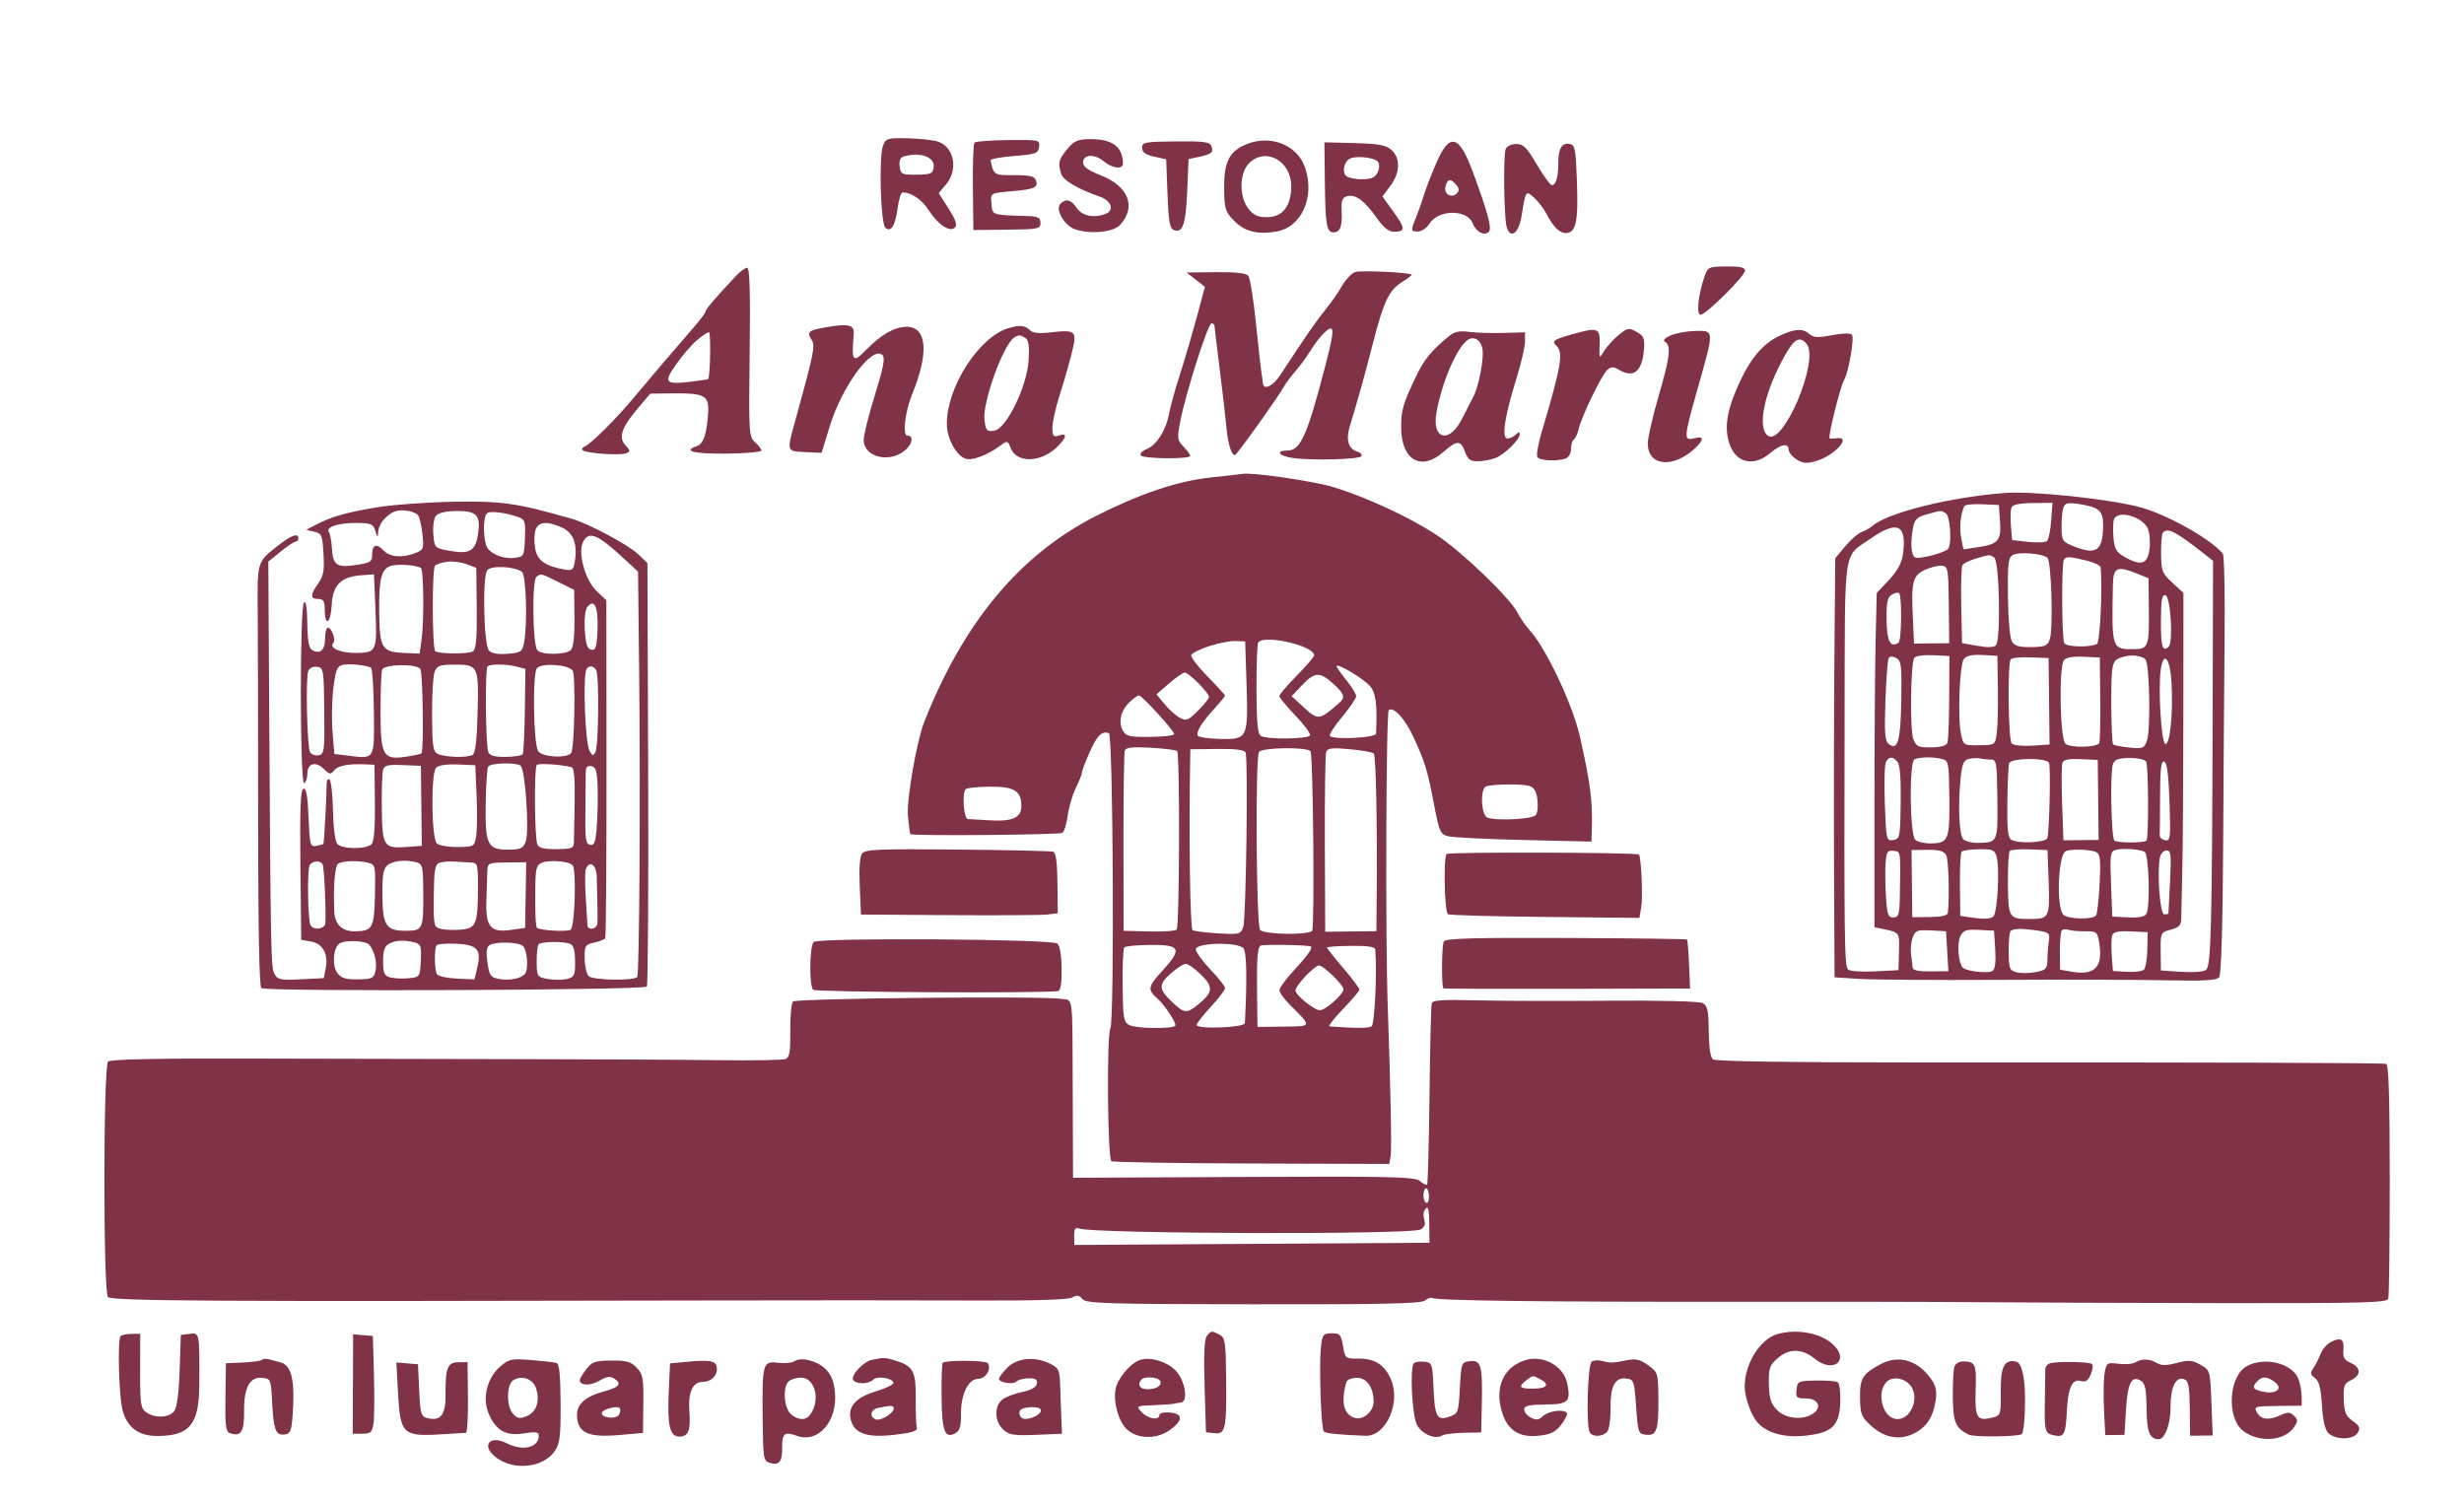<svg width="770" height="470" viewBox="0 0 770 470" fill="none" xmlns="http://www.w3.org/2000/svg">
<path fill-rule="evenodd" clip-rule="evenodd" d="M275.935 45.564C274.587 49.232 275.205 70.009 276.697 71.221C278.474 72.662 279.786 70.501 280.533 64.903C280.882 62.287 281.561 60.142 282.041 60.136C284.719 60.106 288.087 62.361 290.093 65.525C292.992 70.103 296.848 72.71 298.389 71.135C299.203 70.302 298.685 68.735 296.421 65.183L293.349 60.361L295.669 57.604C299.496 53.051 298.173 45.938 293.19 44.287C291.633 43.771 287.318 43.29 283.602 43.218C277.253 43.094 276.79 43.237 275.935 45.564ZM304.54 44.551C304.177 44.922 303.947 51.225 304.029 58.558L304.177 71.89L314.677 71.773C324.509 71.664 325.175 71.529 325.154 69.656C325.135 68.019 324.406 67.633 321.13 67.526C309.53 67.148 310.13 67.378 309.786 63.199C309.55 60.351 309.597 60.325 316.212 59.755C323.422 59.134 324.595 58.577 323.659 56.215C323.201 55.062 321.523 54.696 316.925 54.747C310.682 54.817 310.454 54.673 309.576 50.108C309.493 49.68 312.799 49.068 316.92 48.747C323.753 48.215 324.44 47.965 324.709 45.91C324.997 43.703 324.798 43.659 315.101 43.767C309.655 43.828 304.902 44.181 304.54 44.551ZM333.487 46.639C330.81 49.893 330.603 50.724 331.589 54.244C332.17 56.316 336.692 59.003 343.814 61.507C347.31 62.736 348.284 65.734 345.541 66.822C341.932 68.253 338.175 67.507 336.511 65.029C334.697 62.328 333.106 61.929 331.339 63.736C329.719 65.393 332.554 70.392 335.789 71.581C340.467 73.3 347.907 72.621 350.039 70.28C355.196 64.62 352.648 58.14 343.938 54.762C340.124 53.283 338.459 52.089 338.445 50.823C338.416 48.231 342.055 47.988 344.89 50.392C347.535 52.635 350.977 53.049 350.935 51.118C350.817 45.733 347.605 43.405 340.405 43.485C336.759 43.525 335.621 44.045 333.487 46.639ZM356.894 46.202C356.91 47.574 357.96 48.337 360.675 48.945L364.435 49.788L364.839 60.544C365.161 69.103 365.558 71.415 366.783 71.87C369.601 72.915 370.536 70.263 370.987 59.944L371.434 49.714L374.728 49.007C378.718 48.148 379.335 47.597 378.544 45.603C378.048 44.352 375.973 44.089 367.404 44.184C357.723 44.292 356.875 44.454 356.894 46.202ZM388.236 45.652C383.861 47.894 382.451 51.227 382.544 59.112C382.616 65.222 382.913 66.189 385.544 68.873C388.967 72.368 392.7 73.356 398.777 72.375C406.741 71.09 411.023 61.545 407.795 52.271C405.192 44.79 395.993 41.677 388.236 45.652ZM414.018 56.987C414.166 70.221 414.59 72.66 416.741 72.636C418.77 72.613 419.5 70.718 419.273 66.067C419.105 62.653 419.435 61.743 420.999 61.316C423.577 60.611 426.401 62.679 430.173 68.03C432.326 71.086 433.994 72.444 435.572 72.426C439.256 72.385 439.25 71.463 435.53 66.294L432.012 61.405L434.503 58.063C437.566 53.954 437.687 49.393 434.803 46.838C433.105 45.334 430.795 44.909 423.279 44.714L413.879 44.473L414.018 56.987ZM449.032 50.525C447.503 53.98 445.699 58.612 445.026 60.82C444.351 63.028 443.21 66.259 442.489 68C440.784 72.116 440.824 72.368 443.168 72.341C444.255 72.329 445.842 71.23 446.694 69.897C449.568 65.401 458.471 65.349 460.227 69.817C461.287 72.514 463.878 73.842 465.281 72.407C466.276 71.39 464.877 66.186 460.236 53.65C455.998 42.202 453.079 41.387 449.032 50.525ZM470.513 46.617C469.745 48.686 469.988 67.861 470.819 70.831C471.958 74.903 474.61 72.998 475.496 67.473C476.787 59.42 476.808 59.391 479.45 61.819C480.74 63.003 482.421 65.19 483.185 66.676C485.321 70.833 487.332 72.849 489.319 72.827C492.476 72.792 493.238 69.347 492.806 57.055C492.434 46.482 492.205 45.281 490.509 44.976C488.066 44.535 486.939 46.46 486.971 51.02C487.001 55.203 486.217 57.861 484.95 57.875C484.473 57.88 482.369 54.978 480.272 51.427C477.076 46.009 476.03 44.974 473.782 44.999C472.261 45.016 470.848 45.715 470.513 46.617ZM282.611 48.83C281.329 49.178 280.906 50.087 281.146 51.981C281.462 54.467 281.812 54.638 286.483 54.586C290.906 54.537 291.517 54.27 291.777 52.279C292.192 49.107 287.752 47.437 282.611 48.83ZM390.127 51.245C387.219 54.411 387.247 61.65 390.182 65.296C391.796 67.302 393.168 67.898 396.096 67.866C400.857 67.813 403.535 64.288 403.504 58.114C403.464 50.042 395.153 45.775 390.127 51.245ZM421.687 49.646C420.731 50.225 419.96 51.742 419.974 53.018C419.995 54.911 420.67 55.438 423.647 55.887C425.653 56.19 428.126 55.98 429.143 55.422C430.969 54.417 431.652 50.998 430.193 50.162C428.183 49.008 423.236 48.709 421.687 49.646ZM451.729 58.306C451.137 60.682 453.589 62.114 455.283 60.381C456.062 59.585 456 58.854 455.064 57.75C453.308 55.68 452.345 55.841 451.729 58.306ZM230.126 86.088C224.067 92.492 220.449 96.715 220.456 97.374C220.461 97.774 218.798 100.006 216.761 102.335C211.643 108.188 202.813 118.543 197.793 124.579C192.522 130.917 184.539 138.844 182.771 139.494C182.033 139.767 181.73 140.307 182.099 140.697C183.006 141.656 193.761 142.414 195.678 141.654C197.026 141.119 196.996 140.809 195.424 139.111C193.161 136.665 194.275 133.49 199.566 127.305L203.241 123.011L210.556 122.933C219.992 122.833 221.553 123.645 221.318 128.532C221 135.162 219.865 138.716 217.855 139.378C213.156 140.928 216.758 141.869 226.951 141.755C233.001 141.688 237.946 141.253 237.941 140.788C237.936 140.323 237.036 139.151 235.942 138.182C234.027 136.487 233.964 135.43 234.269 110.044C234.496 91.213 234.273 83.67 233.491 83.679C232.888 83.685 231.374 84.77 230.126 86.088ZM373.687 87.394L376.547 89.63L373.983 99.136C372.573 104.365 370.19 112.482 368.687 117.174C367.183 121.866 365.667 127.342 365.318 129.345C364.445 134.352 361.433 139.114 358.382 140.313C356.981 140.864 356.117 141.763 356.464 142.31C357.162 143.41 371.98 143.548 371.968 142.453C371.964 142.076 371.009 140.778 369.846 139.568C367.876 137.517 367.808 136.967 368.866 131.513C370.54 122.873 377.487 101.075 378.571 101.063C379.086 101.057 379.515 101.391 379.524 101.802C379.534 102.214 380.251 108.17 381.118 115.036C381.984 121.901 382.967 130.411 383.302 133.944C383.835 139.576 385.209 143.244 386.289 141.913C389.962 137.384 399.405 124.039 401.329 120.66C401.923 119.615 403.537 117.465 404.917 115.881C406.296 114.299 408.217 111.698 409.186 110.102C411.598 106.13 414.683 102.661 415.815 102.648C416.854 102.637 416.485 105.393 414.339 113.665C408.542 136.011 406.45 140.755 402.369 140.8C398.332 140.845 399.686 142.563 404.228 143.156C410.48 143.973 424.857 143.565 425.465 142.554C425.755 142.074 425.106 141.411 424.022 141.08C421.402 140.28 420.548 137.338 421.775 133.338C424.17 125.526 426.732 116.332 429.112 107C432.366 94.24 434.1 90.622 438.16 88.125C439.958 87.019 441.297 85.987 441.134 85.832C440.389 85.122 425.289 84.417 423.497 85.008C422.39 85.374 420.519 87.351 419.341 89.402C418.161 91.453 415.884 94.722 414.279 96.665C411.651 99.847 407.166 106.333 400.166 117.073C397.759 120.766 394.826 122.124 394.632 119.635C394.578 118.949 394.381 117.488 394.193 116.39C394.006 115.292 393.231 108.325 392.472 100.908C391.713 93.491 390.641 86.866 390.088 86.184C389.415 85.354 386.068 84.981 379.957 85.052L370.829 85.158L373.687 87.394ZM532.595 86.596C530.681 92.147 530.072 98.375 531.445 98.359C533.135 98.341 545.352 86.189 545.333 84.545C545.323 83.578 543.702 83.222 539.52 83.268C533.882 83.331 533.689 83.423 532.595 86.596ZM257.783 102.328C252.606 103.257 252.064 103.756 253.611 106.173C254.831 108.077 254.432 110.041 248.372 132.016C245.852 141.155 245.801 141.008 251.593 141.28L256.742 141.52L259.301 133.193C263.169 120.603 272.603 107.871 275.769 110.967C276.649 111.828 276.07 114.888 273.405 123.454C271.464 129.694 269.89 136.022 269.907 137.515C269.968 143.022 278.341 144.889 283.124 140.462C285.233 138.512 285.469 136.103 283.551 136.124C281.944 136.142 282.831 128.593 285.079 123.106C290.381 110.169 289.665 102.05 283.228 102.13C279.506 102.175 275.374 104.532 270.78 109.23C266.482 113.625 266.046 113.087 266.795 104.309C267.038 101.451 265.079 101.02 257.783 102.328ZM314.913 102.623C305.738 105.567 295.844 121.097 295.888 132.486C295.906 137.055 298.861 142.469 301.832 143.376C303.898 144.007 308.782 142.131 312.661 139.218C314.779 137.627 314.919 137.665 315.863 140.068C317.706 144.756 325.175 144.623 330.186 139.813C333.391 136.736 333.688 135.175 330.894 136.097C329.2 136.655 328.897 136.299 328.868 133.707C328.849 132.032 329.887 127.377 331.175 123.364C332.462 119.35 334.16 113.444 334.95 110.238C336.652 103.321 336.284 102.973 328.217 103.886C324.518 104.305 322.669 104.078 321.737 103.092C320.364 101.639 318.398 101.504 314.913 102.623ZM217.708 106.381C216.074 107.788 213.179 111.159 211.276 113.87C207.248 119.61 207.819 120.264 215.991 119.268C218.852 118.92 221.242 118.562 221.303 118.475C221.961 117.52 222.188 103.806 221.547 103.813C221.071 103.818 219.344 104.974 217.708 106.381ZM316.912 105.515C313.47 107.788 306.95 125.889 307.638 131.263C308.058 134.539 308.399 134.923 310.628 134.627C314.431 134.124 320.94 120.863 321.447 112.587C321.721 108.1 321.451 106.244 320.432 105.615C318.743 104.572 318.359 104.56 316.912 105.515ZM452.558 105.246C447.179 109.738 445.031 112.377 442.568 117.52C438.382 126.261 437.814 128.235 437.876 133.816C437.987 143.812 444.122 147.309 450.998 141.299C455.345 137.499 456.472 137.479 457.809 141.183C458.683 143.603 459.455 144.164 461.875 144.137C463.518 144.119 465.96 143.673 467.303 143.145C470.179 142.015 474.918 137.399 474.9 135.747C474.89 134.899 474.571 134.914 473.7 135.805C473.047 136.472 471.878 137.026 471.1 137.034C469.164 137.056 470.162 130.233 473.805 118.544C475.347 113.598 476.593 108.268 476.576 106.698L476.544 103.845L469.796 104.043C466.085 104.151 461.245 104.001 459.042 103.708C455.915 103.294 454.491 103.631 452.558 105.246ZM491.605 104.388C485.274 106.178 484.806 106.512 486.409 108.079C488.621 110.242 487.905 114.396 481.754 135.094C480.658 138.781 480.065 142.275 480.435 142.86C481.163 144.008 486.842 144.239 489.402 143.224C490.268 142.88 490.965 141.549 490.951 140.265C490.937 138.981 491.322 137.68 491.808 137.371C492.293 137.064 492.985 135.567 493.343 134.045C494.306 129.952 500.574 117.049 502.315 115.569C503.492 114.57 504.246 114.545 505.743 115.457C510.483 118.344 513.198 116.193 513.752 109.109C514.018 105.707 513.695 104.956 511.424 103.702C508.973 102.35 508.574 102.421 505.805 104.712C504.165 106.069 502.127 108.312 501.278 109.696C499.746 112.193 499.734 112.179 499.886 107.749C500.068 102.453 499.401 102.183 491.605 104.388ZM522.095 104.818C520.132 105.681 519.554 106.361 520.367 106.851C522.307 108.021 521.874 111.555 518.271 123.939C516.417 130.31 514.915 136.941 514.935 138.674C515.013 145.706 522.86 146.454 529.701 140.082C532.621 137.363 532.511 136.16 529.417 136.973C526.041 137.861 526.116 136.937 530.734 120.625C535.721 103.016 535.736 103.301 529.793 103.423C527.181 103.477 523.716 104.105 522.095 104.818ZM556.062 104.968C550.598 107.554 546.709 112.337 542.831 121.234C539.255 129.439 538.714 134.992 541.002 140.008C543.225 144.883 548.542 145.588 553.152 141.62C556.454 138.778 558.933 138.313 558.958 140.532C558.967 141.344 560.074 142.712 561.419 143.572C563.377 144.824 564.601 144.923 567.566 144.069C573.15 142.459 578.741 136.422 574.169 136.938C573.208 137.046 572.125 137.086 571.765 137.027C571.087 136.916 575.06 120.783 576.251 118.807C577.689 116.422 579.593 105.448 578.718 104.592C578.182 104.068 575.612 104.133 572.441 104.75C568.165 105.583 566.746 105.51 565.477 104.396C563.361 102.541 560.871 102.692 556.062 104.968ZM458.324 106.494C454.888 109.368 450.488 119.863 448.879 129.019C447.402 137.427 452.954 138.731 456.871 130.896C458.034 128.571 459.594 125.537 460.337 124.153C462.22 120.654 463.921 111.418 463.194 108.65C462.458 105.849 460.257 104.875 458.324 106.494ZM558.018 110.656C551.488 122.089 548.99 133.355 552.376 136.102C557.09 139.926 568.762 112.405 564.538 107.429C562.479 105.004 560.761 105.854 558.018 110.656ZM378.302 149.22C368.089 150.307 356.119 154.327 342.519 161.237C318.721 173.328 301.159 194.376 288.838 225.571C286.48 231.542 283.3 249.741 283.727 254.823C283.984 257.877 284.329 260.507 284.494 260.668C285.126 261.286 330.991 260.903 331.989 260.271C332.567 259.905 333.324 257.459 333.67 254.835C334.017 252.212 335.151 248.355 336.19 246.263C337.23 244.173 338.076 242.039 338.07 241.522C338.064 241.005 339.146 238.134 340.475 235.142C342.84 229.816 344.307 228.356 346.537 229.11C347.85 229.554 348.288 318.867 346.99 321.392C345.807 323.693 346.111 362.136 347.32 362.864C347.87 363.196 367.633 363.529 391.236 363.603L434.151 363.739L434.578 361.345C434.94 359.311 434.558 339.637 433.667 314.462C432.896 292.664 433.144 222.406 433.994 221.868C435.628 220.833 439.032 224.579 441.717 230.367C445.304 238.103 446.068 240.598 448.108 251.243C449.775 259.942 450.116 260.719 452.535 261.337C453.976 261.706 464.642 262.231 476.237 262.506L497.319 263.005L497.427 259.625C497.724 250.376 497.069 245.159 493.743 230.288C491.506 220.287 483.172 202.608 478.035 196.961C476.796 195.599 475.072 193.113 474.203 191.435C471.74 186.679 456.552 172.132 448.747 167.054C440.324 161.574 427.435 155.582 417.063 152.325C410.953 150.406 391.163 147.502 388.243 148.094C387.853 148.174 383.379 148.68 378.302 149.22ZM117.686 158.558C108.088 160.159 103.406 161.501 98.691 164.002L95.709 165.583L98.215 166.165C100.52 166.7 100.751 167.26 101.095 173.135C101.399 178.321 101.089 180.049 99.447 182.322C96.903 185.844 96.903 187.207 99.449 187.179C101.068 187.161 101.457 187.824 101.488 190.656C101.549 196.145 103.395 194.728 103.668 188.983C103.959 182.844 106.568 180.233 112.868 179.775L116.865 179.484L117.289 189.406C117.9 203.654 117.767 203.976 111.241 204.048C106.309 204.103 102.651 202.446 104.202 200.86C105.021 200.024 103.601 196.133 102.482 196.146C101.969 196.151 101.567 197.683 101.587 199.549C101.627 203.117 99.954 204.602 97.536 203.145C96.52 202.532 96.094 200.166 96.034 194.806C95.98 189.969 95.612 187.669 94.991 188.303C93.641 189.679 93.715 245.602 95.065 244.747C95.625 244.392 96.072 243.052 96.058 241.768C96.022 238.567 98.621 237.799 101.144 240.266C102.971 242.053 103.366 242.116 104.378 240.775C105.511 239.274 108.852 238.629 114.276 238.866L117.028 238.986L117.159 250.785C117.247 258.629 116.893 262.991 116.104 263.798C114.471 265.468 106.832 265.421 105.398 263.732C104.725 262.939 104.155 258.512 104.046 253.236C103.943 248.218 103.456 243.87 102.965 243.573C102.474 243.278 102.073 243.849 102.074 244.844C102.079 248.826 101.287 263.509 101.054 263.736C100.917 263.869 99.907 264.144 98.809 264.346C96.948 264.689 96.787 264.085 96.421 255.396C96.137 248.646 95.696 246.194 94.822 246.496C93.922 246.807 93.681 252.879 93.876 270.318L94.136 293.723L97.115 294.205C100.779 294.8 102.649 298.085 101.811 302.455L101.194 305.667L94.044 306.039C87.708 306.369 86.767 306.181 85.781 304.386C84.648 302.325 84.576 298.582 84.086 215.679L83.849 175.506L87.687 172.386C89.798 170.67 91.912 169.262 92.387 169.256C92.861 169.251 93.244 168.797 93.238 168.247C93.218 166.456 91.094 167.209 86.907 170.491C80.304 175.665 80.408 175.323 80.539 191.271C80.604 199.311 80.663 228.911 80.67 257.047C80.677 290.044 81.032 308.418 81.67 308.801C83.533 309.925 201.456 309.444 202.14 308.31C202.49 307.73 202.675 277.713 202.55 241.606L202.325 175.959L199.432 173.193C196.374 170.27 183.921 163.615 178.738 162.135C161.386 157.179 156.926 156.536 141.754 156.803C133.428 156.948 122.597 157.738 117.686 158.558ZM122.65 160.152C119.962 161.699 118.284 164.056 118.152 166.469C118.062 168.109 117.912 168.02 117.317 165.978C116.676 163.772 116.024 163.479 111.638 163.424C105.839 163.35 101.767 164.646 102.779 166.241C103.166 166.852 103.587 169.109 103.715 171.256C104.037 176.653 105.183 177.461 111.239 176.56C115.71 175.894 116.32 175.519 116.297 173.455C116.261 170.226 117.644 169.642 119.802 171.975C121.789 174.121 125.698 174.449 129.851 172.816C132.371 171.826 132.498 171.467 131.99 166.733C131.693 163.967 131.044 161.342 130.549 160.901C128.869 159.403 124.645 159.003 122.65 160.152ZM626.613 154.051C609.739 155.292 590.056 160.155 585.224 164.276C584.407 164.973 582.842 165.87 581.746 166.267C580.651 166.664 578.35 168.667 576.632 170.717L573.512 174.445L573.246 205.925C573.1 223.239 573.051 252.705 573.138 271.405L573.296 305.406L580.802 305.907C584.931 306.182 604.733 306.32 624.808 306.211C644.883 306.103 668.325 306.163 676.9 306.345C688.976 306.602 692.72 306.381 693.505 305.365C694.137 304.55 694.601 288.946 694.736 264.05C694.855 242.047 695.06 212.793 695.191 199.041C695.323 185.289 695.068 173.579 694.623 173.02C690.986 168.434 676.527 160.407 668.192 158.346C657.799 155.777 635.074 153.429 626.613 154.051ZM136.223 161.193C135.581 161.985 135.218 164.577 135.415 166.953C135.773 171.261 135.788 171.276 140.629 172.154C146.724 173.26 148.578 172.17 149.369 167.012C150.287 161.026 149.017 159.625 142.733 159.695C139.327 159.733 136.968 160.276 136.223 161.193ZM152.402 160.239C151.114 160.786 150.813 166.48 151.873 170.262C152.598 172.848 157.001 174.816 160.953 174.32C163.682 173.976 163.816 173.711 164.042 168.202C164.256 162.976 164.064 162.365 161.968 161.603C158.427 160.312 153.786 159.651 152.402 160.239ZM613.886 158.145C612.706 160.291 612.232 164.94 612.868 168.134L613.576 171.684L618.083 171.014C624.461 170.068 625.427 168.937 625.009 162.91L624.655 157.824L619.491 157.583C616.651 157.449 614.129 157.703 613.886 158.145ZM628.57 158.667C628.286 159.432 628.217 162.02 628.416 164.419L628.777 168.779L633.784 169.339C636.537 169.648 639.198 169.521 639.696 169.058C640.194 168.596 640.78 165.725 640.999 162.677L641.396 157.138L635.241 157.206C630.919 157.254 628.933 157.689 628.57 158.667ZM644.811 158.577C644.466 159.509 644.206 162.282 644.233 164.74C644.279 168.893 644.528 169.308 647.767 170.619C655.252 173.648 657.272 172.178 657.209 163.747C657.178 159.544 655.782 158.419 649.424 157.476C646.229 157.001 645.315 157.219 644.811 158.577ZM167.36 165.553C166.939 166.73 166.877 169.316 167.222 171.3C167.883 175.101 170.171 176.807 176.11 177.926C178.769 178.426 179.141 178.186 179.593 175.668C180.573 170.21 179.236 166.522 175.683 164.884C171.091 162.768 168.274 162.994 167.36 165.553ZM602.046 160.753C599.111 161.57 598.308 162.348 597.841 164.822C596.964 169.48 597.206 173.438 598.414 174.167C599.646 174.909 608.101 172.672 608.867 171.401C610.008 169.508 609.403 161.242 608.062 160.413C606.482 159.438 606.844 159.417 602.046 160.753ZM660.613 162.31C660.329 163.075 660.259 165.63 660.457 167.987C660.756 171.532 661.34 172.569 663.837 173.991C669.008 176.932 671.017 176.39 671.687 171.869C672.009 169.702 671.817 166.771 671.261 165.355C669.735 161.474 661.767 159.196 660.613 162.31ZM182.229 169.303C180.475 172.672 182.869 181.376 186.483 184.762L189.489 187.578L189.529 240.024C189.55 268.87 189.369 292.799 189.127 293.201C188.885 293.604 187.33 294.22 185.672 294.571C182.876 295.162 182.662 295.521 182.707 299.533C182.733 301.912 183.301 304.392 183.968 305.044C185.317 306.363 198.368 306.57 199.143 305.283C199.81 304.176 200.16 249.03 199.742 210.6L199.394 178.64L195.083 174.657C186.711 166.924 184.047 165.815 182.229 169.303ZM584.763 168.189C575.829 174.371 576.568 169.517 576.441 222.866C576.273 292.945 576.39 301.904 577.486 302.976C578.029 303.507 581.804 303.771 585.873 303.563L593.273 303.183L593.435 297.391C593.605 291.361 593.623 291.387 588.45 290.318L585.764 289.763L585.77 252.513C585.772 232.024 585.932 208.522 586.126 200.285L586.476 185.309L590.3 181.238C592.962 178.402 594.29 175.95 594.673 173.159C595.932 163.993 592.972 162.508 584.763 168.189ZM675.921 166.421C675.558 166.791 675.291 169.75 675.327 172.995C675.387 178.418 675.673 179.152 678.856 182.089L682.319 185.282L682.296 222.736C682.282 243.334 682.131 265.591 681.96 272.193C681.788 278.795 681.643 285.422 681.638 286.918C681.63 289.137 681.027 289.803 678.387 290.519C675.189 291.385 675.147 291.475 675.213 297.334L675.279 303.269L681.674 303.706C685.276 303.952 688.645 303.696 689.388 303.12C690.963 301.897 691.27 289.876 691.454 222.174L691.581 175.261L689.196 173.386C679.869 166.056 677.495 164.81 675.921 166.421ZM139.822 175.538C138.174 175.746 136.426 176.313 135.936 176.799C134.985 177.741 135.043 202.536 135.996 203.469C136.934 204.387 146.363 204.449 147.787 203.547C148.78 202.918 149.08 199.532 148.979 190.084L148.844 177.462L145.831 176.311C144.174 175.679 141.47 175.331 139.822 175.538ZM123.032 176.662C119.252 177.24 118.372 180.089 118.497 191.341C118.622 202.539 119.34 203.732 126.139 204.037L131.142 204.262L131.754 199.787C132.561 193.886 132.398 177.948 131.524 177.476C130.042 176.674 125.689 176.257 123.032 176.662ZM152.262 178.2C150.712 180.11 151.153 201.348 152.783 203.268C153.571 204.196 155.517 204.551 158.551 204.319C162.739 204 163.182 203.714 163.734 200.963C164.883 195.236 164.449 179.76 163.109 178.726C160.858 176.988 153.533 176.632 152.262 178.2ZM628.995 173.444C627.594 174.249 627.36 176.237 627.474 186.41C627.547 193.018 628.083 199.291 628.664 200.348C629.492 201.854 630.8 202.259 634.71 202.215C638.989 202.167 639.819 201.832 640.544 199.861C641.677 196.777 641.074 175.444 639.822 174.314C638.322 172.963 630.875 172.364 628.995 173.444ZM617.343 174.59C615.424 175.163 613.583 176.084 613.25 176.638C612.916 177.19 612.753 182.889 612.889 189.299L613.135 200.955L617.922 201.825C621.057 202.394 623.056 202.34 623.712 201.669C625.314 200.031 624.832 175.244 623.178 174.222C621.614 173.255 621.864 173.239 617.343 174.59ZM167.669 180.216C166.205 181.17 166.415 201.281 167.909 203.167C169.161 204.748 176.868 204.698 178.432 203.1C179.174 202.34 179.582 198.602 179.52 193.104L179.422 184.321L174.428 181.86C168.759 179.066 169.251 179.186 167.669 180.216ZM644.954 174.926C644.19 176.193 644.312 199.794 645.087 201.019C645.854 202.228 653.528 202.372 655.308 201.211C656.252 200.596 657.049 184.091 656.46 177.34C656.406 176.719 654.357 175.728 651.906 175.141C646.582 173.863 645.613 173.833 644.954 174.926ZM601.664 178.039C597.747 179.818 597.244 181.691 597.746 192.626L598.136 201.123L603.635 201.061L609.135 201L609.001 189.001C608.876 177.744 608.743 176.989 606.865 176.794C605.764 176.679 603.423 177.239 601.664 178.039ZM660.285 182.679C659.875 202.961 659.867 202.935 666.986 202.855C671.361 202.807 671.65 201.997 671.518 190.171L671.413 180.703L667.929 179.292C661.624 176.741 660.394 177.285 660.285 182.679ZM183.562 189.645C182.868 190.5 182.542 193.45 182.761 196.907C183.043 201.387 183.512 202.796 184.793 203.026C186.185 203.274 186.502 202.229 186.723 196.675C186.999 189.714 185.753 186.944 183.562 189.645ZM591.207 185.824C589.825 186.617 589.491 188.195 589.552 193.661C589.627 200.385 590.767 202.576 593.288 200.834C594.263 200.161 594.409 186.269 593.451 185.333C593.168 185.056 592.159 185.277 591.207 185.824ZM675.348 190.428C675.073 201.568 675.613 204.221 677.715 202.072C679.176 200.578 678.306 186.496 676.722 185.993C675.849 185.715 675.431 187.062 675.348 190.428ZM377.899 201.903C375.031 202.836 372.501 204.096 372.276 204.704C372.049 205.312 374.325 208.313 377.332 211.373C380.339 214.432 382.801 217.133 382.803 217.374C382.806 217.615 381.413 219.338 379.708 221.202C375.567 225.729 373.64 228.846 374.318 229.915C374.624 230.399 377.789 230.857 381.352 230.932C389.887 231.113 390.089 230.688 389.542 213.709L389.115 200.452L386.114 200.329C384.463 200.262 380.766 200.969 377.899 201.903ZM393.168 200.829C392.86 201.339 392.628 207.919 392.652 215.451C392.684 226.055 393.005 229.339 394.074 229.999C395.897 231.126 408.683 230.988 409.378 229.834C409.676 229.339 407.647 226.567 404.868 223.672C402.09 220.777 399.812 218.016 399.806 217.535C399.801 217.054 402.244 214.177 405.235 211.143C408.227 208.108 410.67 205.25 410.665 204.791C410.631 201.742 394.781 198.152 393.168 200.829ZM107.107 207.769C105.384 208.137 104.899 209.328 104.187 214.938C103.717 218.638 103.594 224.806 103.912 228.646L104.49 235.626L108.972 236.173C117.186 237.176 117.011 237.48 116.843 222.429C116.762 215.102 116.355 208.911 115.94 208.673C114.542 207.871 109.191 207.323 107.107 207.769ZM96.33 209.739C95.456 212.095 95.96 233.593 96.925 235.116C97.372 235.821 98.582 236.226 99.614 236.015C101.339 235.663 101.477 234.55 101.339 222.146C101.194 209.163 101.11 208.651 99.063 208.381C97.811 208.217 96.687 208.775 96.33 209.739ZM119.408 209.268C119.14 209.992 118.916 215.799 118.914 222.172C118.906 236.164 119.675 237.549 126.853 236.484C129.319 236.117 131.504 235.645 131.712 235.433C132.467 234.661 132.149 210.28 131.367 209.075C130.256 207.36 120.054 207.524 119.408 209.268ZM135.792 210.049C135.331 211.304 134.982 217.381 135.018 223.55C135.073 233.152 135.328 234.885 136.791 235.585C139.135 236.705 146.229 236.881 147.739 235.857C148.576 235.289 149.069 230.918 149.267 222.318C149.602 207.801 149.503 207.622 141.222 207.715C137.367 207.758 136.497 208.131 135.792 210.049ZM152.355 208.258C151.53 209.1 151.742 232.863 152.593 235.008C153.043 236.144 154.565 236.568 158.051 236.529C160.71 236.499 163.097 236.123 163.357 235.692C163.616 235.261 163.911 229.09 164.013 221.98L164.197 209.051L161.69 208.383C158.34 207.49 153.173 207.42 152.355 208.258ZM167.779 208.818C166.377 210.545 166.67 231.965 168.132 234.666C169.2 236.642 177.41 237.093 178.528 235.239C179.534 233.569 179.916 210.93 178.96 209.572C177.606 207.649 169.187 207.081 167.779 208.818ZM183.284 209.108C182.084 211.099 182.854 232.116 184.222 234.647C185.089 236.254 185.372 236.315 186.064 235.046C187.077 233.186 187.273 210.907 186.289 209.354C185.438 208.01 184.015 207.894 183.284 209.108ZM590.211 205.67C589.889 206.205 589.43 212.191 589.192 218.974C588.835 229.119 589.023 231.521 590.246 232.514C593.028 234.772 593.959 231.5 594.157 218.758C594.327 207.912 594.15 206.446 592.573 205.624C591.449 205.039 590.581 205.056 590.211 205.67ZM598.187 205.62C597.046 207.514 596.823 228.208 597.914 230.985C598.823 233.297 599.5 233.609 603.505 233.565C606.439 233.532 608.242 233.025 608.57 232.138C608.852 231.382 609.103 224.966 609.13 217.881L609.18 205L604.016 204.758C601.03 204.619 598.572 204.982 598.187 205.62ZM613.741 205.888C612.367 207.581 611.718 224.366 612.827 229.5C613.558 232.878 613.681 232.951 618.515 232.897C623.39 232.843 623.464 232.794 623.977 229.336C624.262 227.408 624.425 221.13 624.338 215.385L624.18 204.941L619.552 204.684C616.427 204.512 614.54 204.902 613.741 205.888ZM417.703 208.176C417.707 208.545 419.079 210.535 420.753 212.6C422.426 214.664 423.801 216.892 423.808 217.55C423.815 218.209 421.828 221.133 419.391 224.051C416.954 226.968 415.259 229.646 415.624 230.003C416.909 231.26 429.948 230.576 430.015 229.248C430.472 220.082 429.94 216.283 427.908 214.167C425.542 211.704 417.691 207.095 417.703 208.176ZM628.335 206.057C627.3 207.774 627.587 231.309 628.656 232.354C629.236 232.922 632.136 233.222 635.1 233.02L640.49 232.653L640.339 219.153L640.189 205.654L634.524 205.42C631.408 205.291 628.623 205.578 628.335 206.057ZM644.985 206.304C643.341 208.415 643.731 230.736 645.441 232.408C646.776 233.714 654.677 233.649 655.978 232.324C656.255 232.042 656.415 225.886 656.335 218.643L656.188 205.476L651.096 205.236C647.808 205.081 645.643 205.459 644.985 206.304ZM661.397 206.168C660.003 207.23 659.736 209.453 659.769 219.766C659.791 226.546 660.053 232.334 660.354 232.627C660.653 232.92 662.937 233.366 665.429 233.62C669.582 234.04 670.039 233.864 670.904 231.511C672.134 228.166 671.769 207.674 670.452 206.067C669.894 205.386 668.002 204.844 666.251 204.864C664.498 204.883 662.314 205.471 661.397 206.168ZM675.275 208.949C674.354 214.71 675.371 232.062 676.655 232.473C678.127 232.943 679.147 222.877 678.596 213.307C678.166 205.808 676.191 203.218 675.275 208.949ZM365.313 213.587L361.404 216.97L363.885 219.999C365.249 221.666 367.393 223.588 368.647 224.271C370.7 225.388 371.277 225.169 374.374 222.099C376.268 220.222 377.813 218.286 377.808 217.797C377.794 216.516 371.476 210.146 370.252 210.178C369.686 210.192 367.464 211.726 365.313 213.587ZM406.883 214.138L403.642 217.557L406.503 220.204C412.031 225.317 411.978 225.32 418.581 219.604C420.485 217.955 420.076 216.748 416.54 213.591C412.368 209.864 410.851 209.95 406.883 214.138ZM353.025 219.383C350.285 221.993 349.408 225.621 350.873 228.287C351.876 230.113 352.929 230.357 359.481 230.284C363.587 230.238 366.941 229.841 366.936 229.401C366.925 228.344 356.853 217.312 355.91 217.323C355.507 217.327 354.209 218.254 353.025 219.383ZM351.504 234.561C351.251 235.286 351.062 248.254 351.082 263.379L351.121 290.881L359.028 291.088C363.378 291.201 367.281 290.933 367.703 290.491C368.62 289.531 368.758 235.6 367.847 234.708C367.498 234.368 363.782 233.899 359.589 233.667C353.841 233.349 351.85 233.569 351.504 234.561ZM371.936 236.895C371.48 260.555 371.892 290.203 372.684 290.68C373.224 291.005 376.812 291.455 380.654 291.68C387.278 292.066 387.688 291.964 388.51 289.727C389.386 287.344 390.07 237.512 389.259 235.202C388.956 234.339 386.247 233.986 380.406 234.051L371.99 234.145L371.936 236.895ZM393.435 235.013C392.243 236.989 392.57 289.173 393.782 290.601C395.049 292.092 409.18 292.287 410.061 290.826C410.843 289.527 410.348 236.069 409.542 234.796C408.639 233.37 394.309 233.563 393.435 235.013ZM414.44 234.971C414.141 235.777 413.949 248.753 414.012 263.807L414.128 291.179L422.127 291.089L430.127 291L430.208 281.999C430.428 257.601 430.005 236.095 429.294 235.454C428.857 235.061 425.458 234.462 421.741 234.122C416.287 233.625 414.878 233.789 414.44 234.971ZM119.687 240.66C119.41 241.651 119.241 247.047 119.313 252.652C119.465 264.487 119.929 265.214 126.987 264.685L131.811 264.323L131.672 251.824L131.532 239.325L125.861 239.091C121.113 238.894 120.11 239.149 119.687 240.66ZM136.282 239.929C134.615 241.633 134.805 261.91 136.503 263.571C137.17 264.223 140.081 264.731 142.971 264.699C148.11 264.641 148.238 264.569 148.786 261.384C149.095 259.593 149.164 253.854 148.939 248.631L148.531 239.135L143.021 238.903C139.599 238.761 137.045 239.149 136.282 239.929ZM152.547 239.574C152.218 240.12 151.872 245.303 151.779 251.094C151.57 263.993 152.36 265.594 158.907 265.521C162.731 265.479 163.506 265.116 164.281 263.007C165.473 259.763 164.138 240.183 162.66 239.243C160.979 238.173 153.238 238.428 152.547 239.574ZM167.73 239.056C166.883 239.922 167.046 261.648 167.915 263.839C168.378 265.006 169.937 265.398 173.932 265.354C178.842 265.299 179.328 265.093 179.353 263.043C179.368 261.805 179.472 256.142 179.582 250.458C179.718 243.454 179.421 240.017 178.66 239.792C175.721 238.925 168.344 238.428 167.73 239.056ZM183.042 241.428C183.047 242.706 182.997 248.245 182.929 253.738C182.825 262.285 183.043 263.767 184.439 264.022C185.766 264.263 186.153 263.14 186.515 258.013C186.76 254.545 186.866 249.018 186.75 245.73C186.581 240.902 186.203 239.689 184.787 239.428C183.524 239.195 183.035 239.755 183.042 241.428ZM589.348 238.144C588.916 238.93 588.762 244.81 589.005 251.209C589.434 262.529 589.506 262.837 591.631 262.51C593.712 262.191 593.823 261.637 593.973 250.815C594.077 243.296 593.734 238.989 592.958 238.076C591.465 236.317 590.338 236.338 589.348 238.144ZM598.289 237.285C596.578 237.997 596.787 260.728 598.519 262.422C599.186 263.075 601.352 263.591 603.332 263.569C608.889 263.507 609.32 262.463 609.175 249.42C609.049 238.149 608.965 237.716 606.788 237.158C604.154 236.484 600.066 236.545 598.289 237.285ZM615.421 237.125C613.699 237.479 613.204 238.521 612.743 242.764C611.816 251.273 612.202 260.968 613.518 262.255C614.185 262.908 616.179 263.425 617.949 263.406C624.328 263.335 624.33 263.328 624.179 249.728C624.05 238.179 623.911 237.338 622.123 237.357C621.068 237.369 619.603 237.224 618.869 237.034C618.134 236.845 616.582 236.885 615.421 237.125ZM627.846 238.544C627.621 239.234 627.371 244.699 627.291 250.69C627.179 258.91 627.474 261.785 628.487 262.412C630.617 263.729 639.336 263.344 639.797 261.912C640.436 259.928 640.894 239.852 640.332 238.437C639.646 236.705 628.413 236.801 627.846 238.544ZM644.508 238.366C644.228 239.12 644.185 244.882 644.411 251.171L644.824 262.606L650.323 262.545L655.823 262.484L655.684 249.984L655.544 237.485L650.28 237.241C646.537 237.067 644.869 237.393 644.508 238.366ZM660.278 238.872C659.362 241.436 659.753 261.712 660.737 262.674C661.52 263.439 670.026 263.467 670.77 262.707C671.514 261.946 671.407 239.171 670.654 237.984C670.25 237.346 667.907 236.847 665.447 236.875C661.933 236.914 660.825 237.342 660.278 238.872ZM675.02 248.686C675.006 254.781 674.955 260.326 674.908 261.007C674.86 261.687 675.625 262.39 676.606 262.568C678.253 262.866 678.359 261.935 677.974 250.647C677.677 241.948 677.193 238.287 676.301 238.002C675.354 237.699 675.04 240.315 675.02 248.686ZM301.791 246.595C300.565 247.848 301.158 255.933 302.478 255.961C303.167 255.975 306.126 256.143 309.056 256.334C316.412 256.816 319.225 255.565 319.183 251.83C319.131 247.098 316.902 245.759 309.211 245.845C305.492 245.886 302.153 246.224 301.791 246.595ZM464.375 245.778C462.477 246.569 462.848 254.774 464.815 255.505C467.772 256.602 478.957 256.002 479.963 254.693C480.497 254 480.708 251.787 480.433 249.778C480.066 247.099 479.356 245.977 477.775 245.571C475.19 244.908 466.127 245.048 464.375 245.778ZM269.456 266.656C268.689 267.602 268.416 271.176 268.67 276.95L269.059 285.795L296.563 285.988C311.69 286.095 325.527 286.004 327.312 285.787L330.558 285.391L330.453 275.969C330.379 269.315 329.98 266.434 329.094 266.158C328.404 265.943 314.967 265.642 299.235 265.488C275.082 265.252 270.448 265.433 269.456 266.656ZM96.782 270.366C95.93 271.78 96.176 287.776 97.073 289.191C98.151 290.892 101.589 290.31 101.691 288.41C101.93 283.922 101.294 270.83 100.799 270.05C100.011 268.806 97.609 268.994 96.782 270.366ZM105.705 269.887C104.65 270.575 104.141 276.629 104.453 284.808C104.607 288.884 106.916 291.106 110.928 291.042C116.439 290.954 116.941 290.041 117.172 279.68C117.376 270.584 117.297 270.197 115.123 269.64C112.019 268.846 107.105 268.975 105.705 269.887ZM122.37 269.658C119.848 270.65 119.429 272.179 119.502 280.14C119.586 289.34 120.72 290.948 127.07 290.877C132.197 290.82 132.372 290.393 132.266 278.162C132.201 270.64 132.027 269.962 130.029 269.45C127.412 268.779 124.393 268.861 122.37 269.658ZM137.249 269.652C135.93 270.165 135.62 272.067 135.556 279.998C135.48 289.495 135.533 289.73 137.888 290.293C139.213 290.61 142.036 290.706 144.16 290.507C148.81 290.07 149.338 288.736 149.358 277.378C149.37 270.009 149.26 269.624 147.12 269.543C145.882 269.497 143.518 269.361 141.866 269.24C140.215 269.121 138.137 269.306 137.249 269.652ZM169.428 269.579C167.663 270.255 167.368 271.299 167.287 277.146C167.179 284.93 167.364 289.535 167.8 289.948C168.675 290.774 177.291 291.256 178.337 290.537C179.608 289.664 180.176 272.345 178.997 270.482C178.179 269.193 171.969 268.607 169.428 269.579ZM152.289 272.345C152.244 273.858 152.112 277.959 151.997 281.456C151.727 289.676 153.288 291.53 159.695 290.603L164.099 289.965L164.27 279.712L164.44 269.46L158.406 269.527C152.516 269.593 152.369 269.66 152.289 272.345ZM452.072 266.874C451.031 267.939 451.407 285.049 452.486 285.7C452.995 286.006 466.663 286.389 482.862 286.552L512.314 286.847L512.895 283.46C513.435 280.308 512.878 267.749 512.167 267.054C511.474 266.376 452.731 266.201 452.072 266.874ZM183.075 271.646C182.789 272.416 182.775 276.355 183.044 280.397C183.314 284.44 183.55 288.311 183.569 288.998C183.622 290.942 186.591 290.434 186.693 288.463C186.781 286.785 186.712 282.005 186.486 273.964C186.379 270.177 184.176 268.68 183.075 271.646ZM589.256 269.421C589.082 271.516 589.123 276.266 589.349 279.975C589.706 285.838 590.01 286.718 591.674 286.7C593.36 286.681 593.602 285.84 593.705 279.677C593.94 265.576 594.029 266.196 591.717 265.893C589.899 265.654 589.526 266.189 589.256 269.421ZM597.472 276.135L597.589 286.634L603.088 286.573C606.747 286.532 608.63 286.093 608.714 285.26C609.258 279.832 608.938 268.677 608.196 267.265C607.512 265.96 606.04 265.538 602.319 265.58L597.355 265.635L597.472 276.135ZM613.028 266.128C612.665 266.498 612.417 271.175 612.477 276.52L612.585 286.24L617.213 286.881C620.171 287.291 622.237 287.117 622.941 286.398C624.201 285.109 624.952 271.576 623.971 267.842C623.385 265.611 622.803 265.352 618.501 265.4C615.853 265.429 613.39 265.757 613.028 266.128ZM628.07 265.916C627.684 266.311 627.416 271.007 627.476 276.35C627.595 287.081 627.732 287.273 635.097 287.187C640.283 287.126 640.593 286.424 640.21 275.604L639.857 265.662L634.315 265.429C631.266 265.302 628.456 265.521 628.07 265.916ZM645.438 266.07C643.144 267.577 642.586 283.26 644.736 285.793C646.008 287.292 654.188 287.48 655.062 286.031C655.383 285.499 655.865 281.053 656.133 276.153C656.513 269.205 656.317 267.053 655.238 266.375C653.728 265.425 646.753 265.209 645.438 266.07ZM661.074 265.624C659.49 266.052 659.339 267.215 659.693 276.271L660.09 286.437L664.996 286.694C668.245 286.864 670.18 286.504 670.72 285.63C671.999 283.562 671.566 267.044 670.211 266.227C668.743 265.343 663.415 264.991 661.074 265.624ZM674.965 268.021C674.03 272.874 675.009 285.771 676.311 285.757C677.011 285.749 677.602 285.629 677.626 285.492C677.648 285.355 677.882 280.852 678.143 275.486C678.56 266.941 678.42 265.732 677.009 265.748C676.124 265.757 675.203 266.78 674.965 268.021ZM106.057 294.877C104.135 296.201 103.716 301.679 105.362 303.975C106.571 305.662 107.911 306.092 111.813 306.048C116.191 306 116.8 305.724 117.318 303.559C117.936 300.98 117.093 297.314 115.41 295.258C114.316 293.921 107.829 293.657 106.057 294.877ZM121.402 295.021C120.161 295.763 119.678 297.325 119.713 300.491C119.756 304.314 120.088 304.999 122.131 305.488C123.434 305.8 126.022 305.892 127.884 305.693C131.202 305.338 131.273 305.232 131.509 300.208C131.725 295.587 131.523 295.026 129.445 294.494C126.139 293.648 123.4 293.828 121.402 295.021ZM136.386 295.477C135.655 296.81 135.775 303.211 136.553 304.441C136.953 305.073 139.756 305.696 142.779 305.825L148.277 306.06L149.18 302.263C150.507 296.687 149.128 295.195 142.388 294.91C139.329 294.78 136.629 295.035 136.386 295.477ZM152.903 295.418C152.036 295.982 151.863 297.635 152.336 300.822C152.962 305.034 153.287 305.46 156.277 305.987C158.069 306.303 160.712 306.099 162.149 305.534C164.34 304.673 164.754 303.89 164.718 300.684C164.695 298.58 164.13 296.325 163.462 295.672C162.102 294.342 154.825 294.167 152.903 295.418ZM168.323 295.085C167.96 295.455 167.688 297.913 167.717 300.546C167.769 305.225 167.85 305.348 171.27 305.951C173.196 306.289 175.896 306.271 177.27 305.91C179.511 305.321 179.764 304.747 179.716 300.379C179.677 296.858 179.221 295.343 178.073 294.916C175.94 294.125 169.147 294.242 168.323 295.085ZM254.196 294.394C252.932 296.49 252.883 308.293 254.133 309.307C255.068 310.066 323.943 310.449 330.579 309.732C331.445 309.638 331.804 307.49 331.751 302.719C331.703 298.416 331.203 295.475 330.414 294.861C328.562 293.42 255.054 292.969 254.196 294.394ZM597.714 292.989C597.214 294.351 596.986 296.74 597.209 298.3C597.431 299.859 597.649 301.697 597.695 302.384C597.75 303.225 599.591 303.613 603.326 303.571L608.872 303.509L608.506 297.263L608.138 291.017L603.381 290.765C599.112 290.538 598.531 290.767 597.714 292.989ZM612.646 292.484C611.473 294.736 611.971 301.151 613.42 302.432C614.722 303.585 621.3 304.29 622.667 303.423C623.459 302.922 623.75 300.611 623.508 296.753L623.137 290.85L618.447 290.6C614.516 290.391 613.577 290.695 612.646 292.484ZM628.306 290.959C627.943 291.329 627.675 294.249 627.711 297.447C627.771 302.819 627.967 303.306 630.29 303.862C631.671 304.192 634.371 304.15 636.289 303.769C639.385 303.152 639.779 302.717 639.821 299.869C639.846 298.106 640.05 295.484 640.273 294.042C640.637 291.682 640.302 291.363 636.904 290.84C631.985 290.084 629.122 290.123 628.306 290.959ZM644.335 290.749C643.956 291.137 643.674 294.059 643.71 297.242L643.774 303.029L647.274 303.646C654.746 304.962 657.322 302.177 655.948 294.27C655.421 291.234 655.098 290.993 651.592 291.032C649.509 291.056 647.18 290.843 646.415 290.559C645.65 290.276 644.715 290.361 644.335 290.749ZM451.204 294.202C450.534 295.313 450.422 308.211 451.077 308.851C451.227 308.997 468.631 309.07 489.752 309.013L528.156 308.909L527.836 301.42C527.66 297.302 527.365 293.785 527.182 293.605C526.998 293.426 509.994 293.209 489.396 293.125C460.444 293.006 451.777 293.249 451.204 294.202ZM660.084 292.262C659.791 293.052 659.716 295.889 659.915 298.567L660.28 303.436L664.669 303.701C667.083 303.848 669.483 303.532 670.003 303C670.524 302.468 670.992 299.621 671.045 296.674L671.14 291.315L665.878 291.07C662.028 290.892 660.473 291.211 660.084 292.262ZM351.345 296.046C350.982 296.416 350.742 301.804 350.812 308.016C350.925 318.163 351.136 319.417 352.883 320.328C355.022 321.442 366.237 321.608 367.281 320.541C367.817 319.992 364.003 314.112 361.913 312.262C358.478 309.225 358.598 308.447 363.292 303.315C369.551 296.473 368.921 295.183 359.368 295.289C355.317 295.334 351.707 295.675 351.345 296.046ZM373.687 296.673C373.696 297.521 375.753 300.358 378.257 302.976C380.761 305.594 382.816 308.205 382.822 308.778C382.828 309.351 380.833 311.985 378.387 314.632C375.941 317.28 373.945 319.825 373.95 320.287C373.966 321.719 388.948 321.146 389.024 319.71C389.743 306.142 389.582 297.52 388.59 296.35C386.836 294.285 373.663 294.57 373.687 296.673ZM393.925 295.516C393.026 295.927 392.72 299.53 392.82 308.5L392.958 320.916L401.079 320.826C410.156 320.725 410.083 320.965 403.132 314.045C401.324 312.245 399.839 310.167 399.83 309.427C399.822 308.687 402.039 305.697 404.757 302.784C408.941 298.297 410.55 295.856 409.428 295.692C406.276 295.231 394.832 295.102 393.925 295.516ZM414.683 296.121C414.686 296.368 416.968 299.247 419.755 302.521C422.541 305.795 424.825 308.816 424.83 309.235C424.834 309.654 422.518 312.4 419.681 315.337C416.845 318.273 414.96 320.708 415.491 320.747C423.857 321.363 427.672 321.362 428.626 320.742C429.576 320.125 430.352 303.952 429.777 296.755C429.706 295.874 427.464 295.53 422.177 295.589C418.053 295.635 414.68 295.875 414.683 296.121ZM366.019 304.079C361.976 307.619 362 309.07 366.166 313.018C370.092 316.74 370.794 316.829 374.251 314.046C379.105 310.141 379.297 308.48 375.343 304.613C373.396 302.709 371.226 301.175 370.52 301.206C369.814 301.236 367.789 302.529 366.019 304.079ZM407.978 305.046C406.24 306.879 404.825 308.879 404.831 309.492C404.848 310.985 410.686 315.719 412.486 315.698C414.263 315.679 419.846 310.697 419.828 309.147C419.813 307.758 413.545 301.686 412.144 301.701C411.59 301.708 409.716 303.213 407.978 305.046ZM247.809 312.983C247.293 313.511 246.912 317.631 246.962 322.136C247.035 328.667 246.736 330.455 245.487 330.95C244.624 331.292 235.289 331.454 224.739 331.311C214.19 331.167 186.658 331.024 163.556 330.993C140.454 330.962 102.082 330.88 78.284 330.811C49.027 330.726 34.614 331.025 33.778 331.736C32.252 333.031 32.235 404.433 33.76 405.352C35.811 406.589 64.723 406.755 217.4 406.409C249.301 406.338 288.388 406.339 304.26 406.412C323.498 406.502 333.773 406.186 335.084 405.467C336.602 404.632 337.318 404.744 338.234 405.958C339.279 407.343 345.626 407.538 391.632 407.6C432.561 407.654 444.165 407.397 445.328 406.409C446.144 405.716 447.172 405.365 447.611 405.631C448.961 406.444 482.866 406.875 539.424 406.799C569.125 406.759 604.678 406.823 618.431 406.943C632.183 407.062 666.485 407.193 694.658 407.234C738.237 407.295 745.951 407.095 746.338 405.893C746.588 405.115 746.792 388.349 746.793 368.633C746.792 343.312 746.471 332.697 745.699 332.474C744.5 332.13 690.725 331.964 597.094 332.015C559.749 332.036 536.109 331.676 535.33 331.074C534.513 330.443 534.038 327.338 533.982 322.258C533.908 315.687 533.596 314.261 532.056 313.459C530.997 312.907 518.4 312.598 502.296 312.729C486.939 312.855 468.399 312.8 461.098 312.608C450.874 312.337 447.729 312.552 447.424 313.535C447.207 314.238 446.889 327.175 446.719 342.284C446.549 357.391 446.211 369.956 445.968 370.204C445.726 370.451 444.73 369.956 443.754 369.102C442.199 367.741 435.419 367.581 388.652 367.805L335.324 368.062L335.231 342.561C335.111 309.655 335.479 312.75 331.606 312.145C325.627 311.21 248.79 311.979 247.809 312.983ZM444.821 373.322C444.751 374.412 445.119 375.56 445.638 375.872C446.156 376.185 446.567 375.288 446.551 373.881C446.518 370.891 445.009 370.402 444.821 373.322ZM445.095 378.348C444.759 378.907 444.769 380.229 445.118 381.287C445.543 382.579 445.142 383.545 443.896 384.231C440.879 385.888 341.727 385.599 337.199 383.92C336.026 383.485 335.659 384.038 335.686 386.202L335.722 389.058L391.217 388.712L446.713 388.366L446.651 382.844C446.59 377.351 446.265 376.409 445.095 378.348ZM37.68 417.548C36.7 418.55 37.122 435.774 38.239 440.377C39.621 446.072 43.275 448.821 49.37 448.753C59.407 448.641 62.229 445.086 62.291 432.474C62.37 416.433 62.37 416.431 59.256 416.825L56.51 417.172L56.133 428.278C55.887 435.576 55.292 439.956 54.404 441.049C52.74 443.091 48.353 443.255 45.72 441.372C43.961 440.114 43.766 438.805 43.791 428.393L43.82 416.813L41.079 416.844C39.572 416.86 38.042 417.177 37.68 417.548ZM110.292 432.522L110.231 448.075L113.249 448.041C115.884 448.012 116.324 447.596 116.729 444.752C116.983 442.961 117.039 436.098 116.854 429.5L116.517 417.503L113.435 417.236L110.353 416.971L110.292 432.522ZM377.127 417.485C376.358 418.433 376.133 423.507 376.431 433.244L376.869 447.604L379.491 447.878C382.975 448.243 383.327 446.608 383.168 430.817C383.052 419.263 382.863 418.011 381.095 417.09C378.613 415.797 378.486 415.81 377.127 417.485ZM412.797 420.952C412.168 426.802 412.833 446.511 413.687 447.345C414.31 447.955 418.351 448.371 426.722 448.687C433.103 448.928 437.838 438.421 434.666 431.059C432.703 426.506 429.59 424.515 424.52 424.571C420.452 424.616 420.357 424.538 419.687 420.625C419.073 417.04 418.708 416.635 416.128 416.664C413.492 416.693 413.215 417.05 412.797 420.952ZM555.285 416.963C549.902 418.583 545.143 426.375 545.221 433.444C545.259 436.788 547.243 442.29 549.216 444.516C552.113 447.784 557.431 449.307 563.795 448.689C572.432 447.851 574.781 445.707 575.083 438.385C575.219 435.085 574.868 432.302 574.27 431.942C573.691 431.593 570.627 431.36 567.459 431.426C561.936 431.538 561.689 431.655 561.416 434.296C561.158 436.775 561.437 437.046 564.227 437.015C568.019 436.973 569.482 439.613 566.785 441.632C563.696 443.943 558.004 443.428 555.279 440.59C553.366 438.6 552.855 436.962 552.764 432.533C552.663 427.649 552.987 426.677 555.429 424.527C559.049 421.34 563.144 421.361 567.065 424.587C572.865 429.357 578.209 425.099 572.734 420.069C568.864 416.514 561.272 415.163 555.285 416.963ZM81.866 424.956C81.546 425.282 78.882 425.654 75.947 425.783L70.609 426.015L70.445 436.648C70.309 445.456 70.545 447.379 71.82 447.852C75.248 449.124 76.348 447.449 76.277 441.069C76.194 433.564 78.049 430.167 82.008 430.581C84.547 430.846 84.678 431.145 84.992 437.355C85.453 446.469 86.037 448.344 88.409 448.318C90.939 448.29 91.244 447.392 91.627 438.842C91.993 430.692 90.789 426.612 87.774 425.786C86.579 425.457 84.891 425.003 84.024 424.775C83.156 424.547 82.185 424.628 81.866 424.956ZM156.361 427.015C152.175 430.616 150.629 436.945 152.738 441.831C155.022 447.119 158.151 448.846 163.792 447.936C167.378 447.357 168.355 447.502 168.367 448.613C168.409 452.381 163.462 453.588 158.407 451.045C152.948 448.299 150.236 451.781 154.989 455.435C160.503 459.673 169.697 458.725 173.297 453.547C174.967 451.147 175.233 449.022 175.182 438.521C175.138 429.545 174.787 426.189 173.866 425.915C173.175 425.71 169.614 425.306 165.952 425.017C159.857 424.535 159.045 424.704 156.361 427.015ZM728.379 419.386C727.177 419.981 725.739 421.652 725.184 423.1C724.629 424.548 723.616 426.552 722.931 427.555C721.894 429.074 721.975 429.587 723.42 430.637C724.708 431.572 725.268 433.751 725.598 439.102C725.891 443.859 726.572 446.825 727.601 447.831C729.869 450.049 735.383 450.022 736.755 447.785C737.684 446.271 737.427 445.644 735.232 444.064C733.05 442.493 732.564 441.319 732.428 437.304C732.284 433.049 732.571 432.3 734.73 431.287C737.91 429.795 737.854 427.351 734.609 425.916C732.582 425.019 732.11 424.173 732.313 421.811C732.603 418.454 731.561 417.81 728.379 419.386ZM124.397 435.474C125.087 448.025 125.952 448.897 137.126 448.281C141.378 448.047 145.195 447.813 145.606 447.764C146.018 447.713 146.3 442.723 146.233 436.673L146.11 425.674L143.227 425.706C139.82 425.744 139.163 427.434 139.238 435.966C139.293 442.189 137.688 444.202 133.504 443.157C131.587 442.679 131.338 441.819 130.996 434.486L130.616 426.346L127.241 426.062L123.865 425.777L124.397 435.474ZM183.21 427.895C182.086 429.357 181.17 430.894 181.175 431.311C181.194 433.037 184.572 433.136 187.291 431.488C189.406 430.207 190.651 429.997 191.828 430.722C194.488 432.358 193.589 433.543 188.695 434.85C183.012 436.367 180.253 438.785 180.311 442.199C180.406 447.752 183.675 449.307 193.467 448.456L200.928 447.808L201.035 438.74C201.131 430.655 200.904 429.425 198.95 427.391C197.153 425.521 195.72 425.121 191.005 425.173C185.981 425.229 184.994 425.574 183.21 427.895ZM214 425.626L209.39 426.067L208.969 435.254C208.501 445.481 209.346 448.97 212.289 448.938C215.119 448.906 215.864 447.086 215.436 441.247C214.982 435.066 216.389 431.891 219.596 431.855C222.399 431.824 224.454 429.584 223.955 427.104C223.565 425.17 221.689 424.891 214 425.626ZM248.236 425.397C247.484 425.908 245.189 426.121 243.137 425.868C238.355 425.281 238.152 426.022 238.326 443.33C238.45 455.621 238.595 456.553 240.457 457.121C243.454 458.036 244.464 456.878 244.416 452.58C244.364 447.926 245.131 447.283 249.034 448.706C255.686 451.133 261.798 444.112 260.916 435.056C260.586 431.671 259.72 429.514 258.029 427.862C255.339 425.232 250.33 423.971 248.236 425.397ZM272.484 424.954C269.776 425.518 265.747 429.858 266.634 431.257C267.521 432.658 271.491 432.581 272.906 431.134C274.157 429.854 279.174 430.691 279.191 432.182C279.197 432.706 276.722 433.886 273.691 434.804C267.366 436.719 264.81 439.657 265.891 443.769C267.008 448.023 271.002 449.373 279.536 448.383C285.222 447.725 286.778 447.207 286.486 446.075C286.278 445.272 286.141 441.239 286.18 437.113C286.261 428.656 285.407 426.965 280.215 425.307C276.747 424.199 276.233 424.176 272.484 424.954ZM294.601 425.872C294.34 426.139 294.178 430.917 294.24 436.491C294.36 447.319 295.251 449.691 298.52 447.895C299.915 447.128 300.343 445.729 300.302 442.074C300.232 435.757 302.555 430.931 305.684 430.896C308.022 430.87 309.883 427.853 308.707 425.996C308.14 425.101 295.465 424.989 294.601 425.872ZM314.776 427.43C313.342 428.896 312.173 430.432 312.178 430.843C312.192 432.07 316.588 432.786 317.621 431.73C318.147 431.192 319.87 430.738 321.45 430.72C323.629 430.696 324.249 431.105 324.011 432.412C323.803 433.563 322.213 434.442 319.217 435.06C316.752 435.569 313.955 436.696 313.003 437.565C310.614 439.742 310.871 444.335 313.517 446.745C315.389 448.452 316.852 448.686 323.786 448.393L331.871 448.051L331.677 443.58C331.571 441.121 331.406 436.533 331.313 433.386C331.157 428.107 330.914 427.547 328.177 426.171C323.429 423.782 317.829 424.309 314.776 427.43ZM356.116 425.039C353.031 426.197 349.183 430.881 348.6 434.19C347.863 438.376 349.637 444.468 352.272 446.8C355.565 449.713 361.354 449.815 365.362 447.028C369.777 443.958 369.849 441.782 365.549 441.416C363.721 441.261 362.301 441.605 362.308 442.202C362.328 443.993 358.738 443.423 356.797 441.327C354.988 439.372 355.031 439.344 360.368 439.135C363.34 439.018 366.22 438.813 366.769 438.679C367.317 438.544 368.328 438.377 369.015 438.305C371.445 438.054 370.373 431.403 367.403 428.313C364.651 425.448 359.223 423.874 356.116 425.039ZM476.742 425.034C470.007 427.108 467.099 433.244 469.242 440.861C470.916 446.811 474.622 449.332 480.74 448.681C484.583 448.272 486.059 447.562 487.857 445.254C489.106 443.653 489.914 442.006 489.655 441.596C488.816 440.273 484.008 440.863 482.23 442.509C480.871 443.767 480.056 443.875 478.407 443.017C477.254 442.416 476.304 441.265 476.295 440.46C476.283 439.323 477.741 438.979 482.809 438.922C490.14 438.841 490.92 438.108 489.778 432.378C488.694 426.933 482.29 423.325 476.742 425.034ZM441.845 425.999C440.506 427.368 441.258 442.377 442.812 445.301C444.344 448.185 448.547 449.95 450.672 448.603C451.326 448.189 454.339 447.804 457.367 447.747L462.874 447.645L463.068 438.642C463.324 426.736 462.817 424.93 459.341 425.37C456.693 425.706 456.62 425.899 456.219 433.698C455.826 441.325 455.684 441.729 453.064 442.679C449.098 444.117 448.354 442.815 447.969 433.76C447.641 426.073 447.547 425.805 445.09 425.546C443.692 425.399 442.232 425.603 441.845 425.999ZM497.424 425.528C496.122 426.407 495.595 445.741 496.821 447.676C497.732 449.115 500.694 449.022 502.175 447.507C502.839 446.829 503.332 443.603 503.294 440.185C503.215 433.111 504.68 430.331 508.245 430.793C510.575 431.096 510.722 431.52 511.288 439.605C511.867 447.877 511.951 448.106 514.505 448.374C517.769 448.715 518.337 446.903 518.239 436.465C518.172 429.156 518.064 428.828 515.032 426.638C512.514 424.82 511.178 424.515 508.264 425.099C503.849 425.982 503.179 425.999 500.628 425.282C499.524 424.972 498.082 425.083 497.424 425.528ZM587.647 426.328C582.04 429.332 581.193 430.719 581.261 436.784C581.317 441.861 581.656 442.739 584.608 445.462C588.753 449.287 593.511 450.211 597.935 448.05C602.006 446.063 604.086 442.958 604.866 437.701C605.341 434.503 605.011 433.074 603.232 430.633C599.104 424.972 593.216 423.345 587.647 426.328ZM160.363 431.353C158.331 432.712 158.195 439.235 160.149 441.594C161.564 443.304 162.27 443.46 164.533 442.57C167.675 441.336 168.859 437.77 167.472 433.729C166.474 430.824 162.926 429.639 160.363 431.353ZM610.761 427.078C610.437 427.952 610.211 432.197 610.26 436.512C610.349 444.515 611.063 446.216 615.22 448.338C616.831 449.16 631.004 449.002 631.835 448.152C632.771 447.194 633.179 435.348 632.432 430.767C631.841 427.148 631.13 425.698 629.829 425.462C626.297 424.823 625.156 427.18 625.243 434.938C625.321 441.952 625.208 442.327 622.834 442.951C617.802 444.273 617.089 443.156 617.388 434.427C617.672 426.132 617.337 425.422 613.162 425.469C612.166 425.48 611.086 426.204 610.761 427.078ZM640.838 425.984C639.908 426.172 639.146 427.081 639.145 428.003C639.144 428.925 639.084 433.661 639.011 438.527C638.875 447.634 639.008 448.031 642.372 448.64C645.032 449.122 645.559 447.979 645.891 441.017C646.238 433.703 647.6 430.761 650.26 431.573C651.693 432.01 652.495 431.491 653.339 429.583C653.967 428.162 654.156 426.681 653.757 426.292C653.022 425.574 643.934 425.357 640.838 425.984ZM667.266 425.769C666.514 426.258 664.184 426.447 662.089 426.189C658.417 425.739 658.258 425.844 657.693 429.1C657.371 430.959 657.285 436.078 657.502 440.476L657.896 448.472L660.896 448.439L663.895 448.405L664.359 440.649C664.862 432.219 666.124 429.718 668.985 431.479C670.381 432.338 670.736 434.046 670.805 440.223C670.886 447.553 671.757 449.74 674.604 449.771C676.539 449.791 678.357 444.843 678.299 439.713C678.231 433.535 679.944 430.032 682.558 431.002C683.912 431.505 684.227 433.152 684.305 440.146L684.4 448.677L687.934 448.637L691.469 448.598L691.071 438.405C690.673 428.244 690.663 428.208 687.64 426.489C685.069 425.028 683.943 424.941 680.247 425.923C676.998 426.787 675.413 426.793 674.024 425.947C671.821 424.605 669.167 424.535 667.266 425.769ZM246.384 431.757C244.537 433.645 245.004 440.016 247.126 441.894C249.323 443.839 251.695 443.974 253.056 442.233C256.543 437.774 254.791 430.463 250.249 430.513C248.775 430.53 247.037 431.089 246.384 431.757ZM702.09 426.955C696.447 430.106 695.731 443.059 700.974 447.145C705.834 450.933 713.876 450.392 716.825 446.08C718.154 444.136 718.159 443.685 716.866 442.419C715.673 441.253 714.896 441.207 712.819 442.183C709.063 443.944 706.56 443.697 705.32 441.443C704.273 439.537 704.538 439.452 711.763 439.371L719.297 439.287L719.264 436.352C719.247 434.738 718.788 432.289 718.247 430.911C716.319 426.007 707.609 423.874 702.09 426.955ZM356.895 430.946C355.036 432.846 356.337 434.447 359.467 434.11C363.415 433.685 363.934 430.893 360.14 430.493C358.742 430.345 357.281 430.55 356.895 430.946ZM420.754 431.864C418.95 438.049 419.866 442.031 423.335 443.09C426.044 443.916 429.299 441.073 429.264 437.911C429.215 433.507 427.083 430.543 423.99 430.577C422.411 430.595 420.954 431.174 420.754 431.864ZM476.944 431.379C474.314 433.423 474.833 434.011 479.223 433.962C483.519 433.914 484.403 432.614 481.256 430.974C478.891 429.743 479.073 429.726 476.944 431.379ZM589.276 432.156C586.551 435.515 588.248 442.44 592.019 443.342C597.161 444.571 600.552 436.001 596.383 432.311C594.117 430.307 590.834 430.234 589.276 432.156ZM705.411 431.641C703.567 433.527 703.987 434.243 707.347 434.942C711.437 435.793 713.578 433.838 710.772 431.815C708.385 430.093 706.969 430.048 705.411 431.641ZM190.464 440.088C187.279 440.943 187.257 442.653 190.428 442.985C192.071 443.157 193.265 442.688 193.621 441.731C194.338 439.797 193.388 439.303 190.464 440.088ZM274.527 439.95C272.046 440.456 271.521 442.761 273.702 443.571C275.232 444.138 279.296 441.633 279.279 440.134C279.269 439.171 278.487 439.14 274.527 439.95ZM318.736 440.838C318.373 441.44 318.57 442.416 319.174 443.006C320.444 444.248 325.308 442.413 325.289 440.699C325.273 439.33 319.572 439.452 318.736 440.838Z" fill="#803247"/>
</svg>
